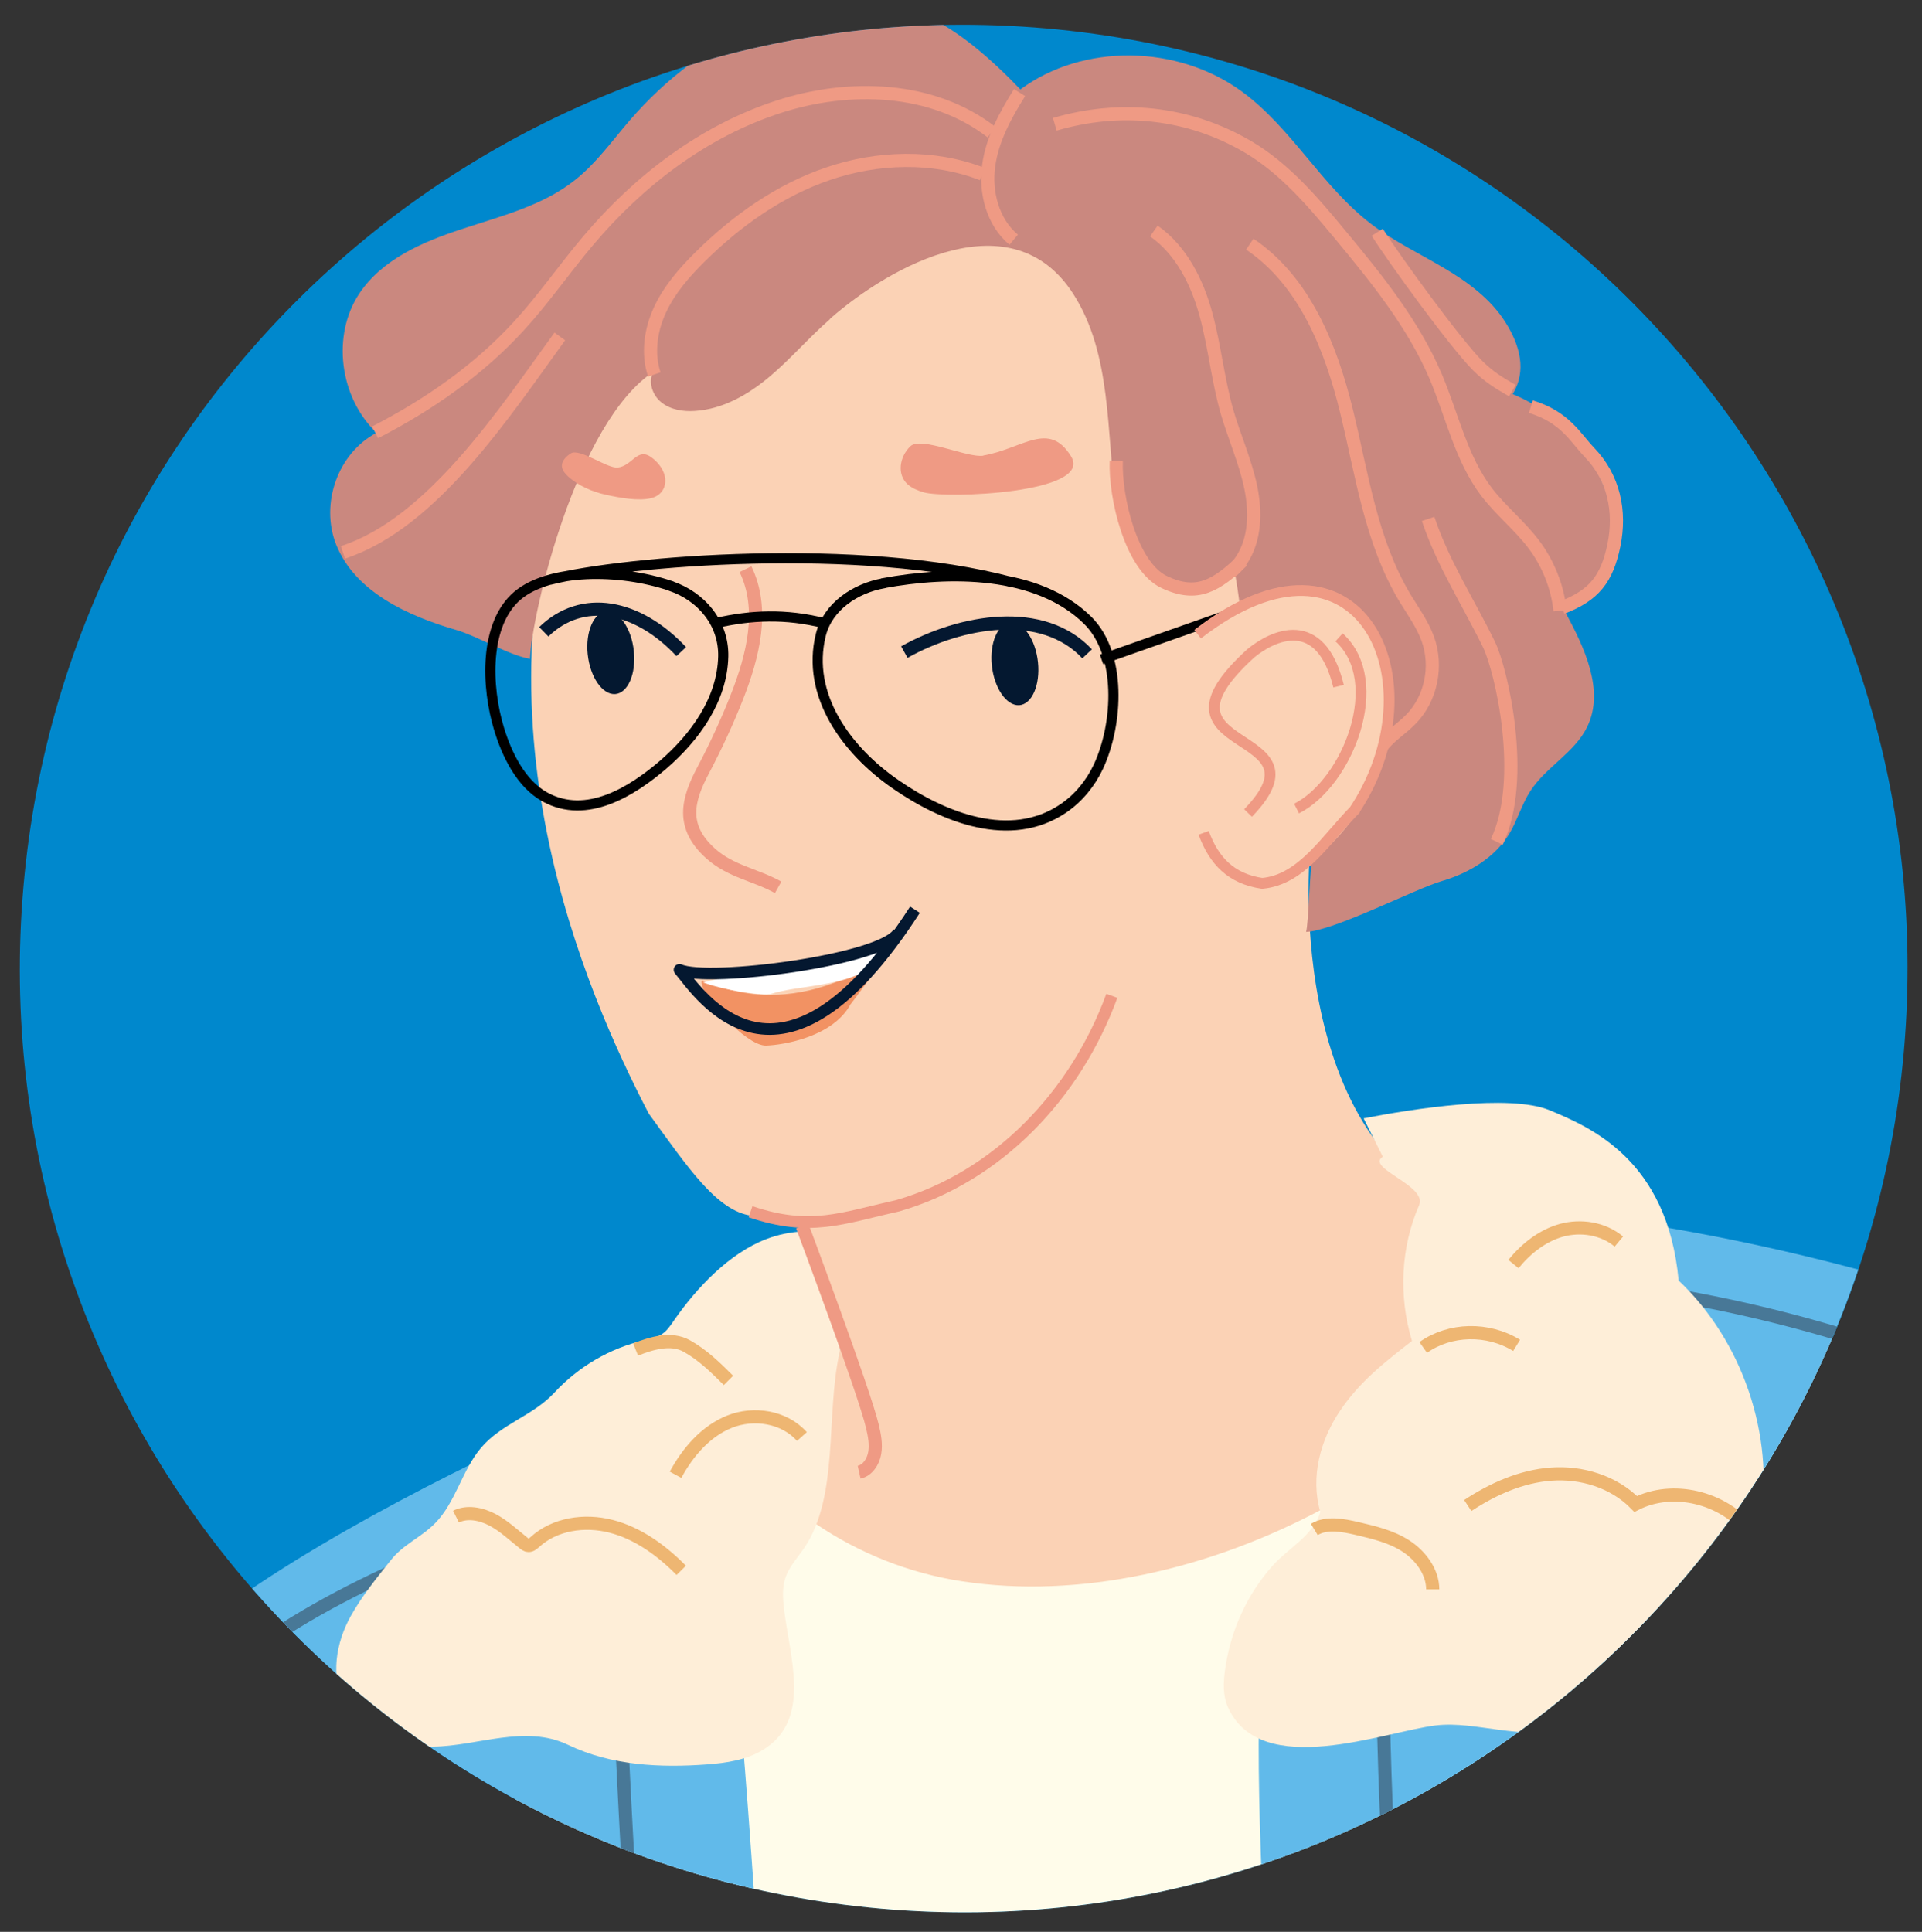 <?xml version="1.0" encoding="UTF-8"?><svg id="a" xmlns="http://www.w3.org/2000/svg" xmlns:xlink="http://www.w3.org/1999/xlink" viewBox="0 0 121.23 121.85"><rect x="0" y="0" width="121.23" height="121.85" fill="#333333" stroke="none"/><defs><clipPath id="b"><rect x="-365.67" y="-89.72" width="612.28" height="436.54" style="fill:none;"/></clipPath><clipPath id="c"><path d="M1.48,55.9c-2.86,32.75,21.36,61.62,54.11,64.49,32.75,2.87,61.62-21.36,64.49-54.11C122.95,33.53,98.72,4.66,65.97,1.79c-1.76-.15-3.52-.23-5.26-.23-30.53,0-56.52,23.36-59.23,54.34" style="fill:none;"/></clipPath></defs><g style="clip-path:url(#b);"><path d="M55.6,120.39c32.75,2.87,61.62-21.36,64.49-54.11C122.95,33.53,98.72,4.66,65.97,1.79,33.22-1.07,4.35,23.15,1.48,55.9c-2.87,32.75,21.36,61.62,54.11,64.49" style="fill:#0088cd;"/></g><g style="clip-path:url(#c);"><path d="M104.01,81.58c-3.7,4.45-7.87,8.46-12.42,11.97-9.88,7.61-23.43,14.85-36.27,8.92-2.81-1.3-5.39-3.11-7.73-5.2-.62-.55-6-6.63-6-6.63,0,0,8.06-1.54,10.71-4.12,1.39-1.35.32-3.57-.35-5.37-.77-2.1-1.55-4.18-2.33-6.28l33.05-21.78s-2.11,19.28,10.67,23.82c1.86,3.21,10.65,4.68,10.65,4.68" style="fill:#fbd2b5;"/><path d="M100.46,78.43c-7.04,13.93-25,23.56-39.78,21.31-6.62-1.01-12.71-4.99-16.37-11.38l-13.02,7.38,3.92,57.59,85.87-9.03-4.49-59.45-16.13-6.42Z" style="fill:#fffcea;"/><path d="M46.58,106.76c1.07,11.73,2.26,32.94,3,45.05l-48.38,5.09S0,119.38,6.77,108.55c6.77-10.82,38.34-23.04,38.34-23.04l1.47,21.24Z" style="fill:#61baea;"/><path d="M10,109.81c5.39-6.96,13.83-10.48,21.91-13.73" style="fill:none; stroke:#487897; stroke-miterlimit:10; stroke-width:.83px;"/><path d="M103.75,77.2c7.83,1.26,15.58,3.22,23.14,5.85,6.9,2.4,13.92,5.57,18.77,11.27,4.58,5.38,9.98,25.3,12.04,46.12l-76.13,8s-3.34-38.17-1.75-45.18c1.59-7.01,23.93-26.07,23.93-26.07" style="fill:#61baea;"/><path d="M89.8,147.58s-4.09-43.21-1.96-51.3M39.04,105.55c.41,12.07,2.72,47.08,2.72,47.08M103.91,81.43c8.89,1.34,17.64,4.09,25.84,8.14,3.65,1.8,7.37,4.03,9.45,7.63" style="fill:none; stroke:#487897; stroke-miterlimit:10; stroke-width:.83px;"/><path d="M85.34,121.69c.15,1.06-.56,2.01-1.58,2.12-1.02.11-1.97-.66-2.12-1.73-.15-1.06.56-2.01,1.58-2.12,1.02-.11,1.97.67,2.12,1.73" style="fill:#487897;"/><path d="M23.77,122.7c.11,6.76,2.05,24.69,2.66,31.43M8.32,106.51c6.76,13.18,15.65,20.55,15.65,20.55M117.06,118.96c2.02-1.97,4.06-5.79,6.34-7.44,4.34-3.15,8.42-6.65,12.22-10.46,2.76-2.77,5.42-5.8,6.86-9.51M116.88,111.72c.14,7.21,1.84,25.59,1.98,32.8M41.65,124.12l3.87-.41" style="fill:none; stroke:#487897; stroke-miterlimit:10; stroke-width:.83px;"/><path d="M111.04,95.94c.89-5.4-1.13-11.36-5.16-15.17-.71-7.62-5.55-9.66-8.13-10.74-2.55-1.06-8.77-.07-11.74.51l1.21,2.42c-1.12.71,2.84,1.82,2.29,3.06-1.15,2.62-1.31,5.73-.45,8.56-1.72,1.34-3.29,2.56-4.52,4.38-1.24,1.82-1.91,4.2-1.26,6.4-.42,1.48-2.02,2.28-3.02,3.41-1.61,1.8-2.67,4.13-3,6.61-.1.76-.13,1.56.18,2.28,2.06,4.66,9.95,1.54,13.13,1.17,1.3-.15,2.62.1,3.93.27,3.27.43,6.58.38,9.79-.14,1.48-.24,2.95-.58,4.26-1.28s2.46-1.8,3-3.22c.85-2.23.13-4.81-.61-7.15-.18-.58,0-.76.09-1.35" style="fill:#feeed8;"/><path d="M50.67,77.67c-.81.04-1.6.2-2.35.49-2.32.89-4.38,3.07-5.79,5.1-.22.32-.44.66-.76.88-.34.23-.75.3-1.15.4-2.16.5-4.15,1.67-5.66,3.31-1.36,1.46-3.33,1.95-4.62,3.47-1.2,1.41-1.6,3.45-2.9,4.76-.91.92-1.99,1.31-2.8,2.34-.9,1.14-1.81,2.24-2.52,3.52-.92,1.65-1.31,3.81-.37,5.54,1.05,1.94,3.42,2.72,5.54,2.69,2.83-.03,5.82-1.42,8.55-.11,2.73,1.31,5.82,1.45,8.77,1.23,1.22-.09,2.46-.28,3.5-.91,3.14-1.9,1.68-5.92,1.33-8.97-.07-.63-.1-1.27.09-1.86.23-.72.76-1.28,1.18-1.89,2.22-3.26,1.37-8.35,2.23-12.28,0,0,.22-.8-.17-1.98-.26-.78-1.37-3.79-2.09-5.72" style="fill:#feeed8;"/><path d="M40.09,85.12c1.01-.4,2.24-.77,3.23-.22.99.55,1.82,1.36,2.63,2.17M50.58,90.61c-1.13-1.27-3.05-1.54-4.56-.94-1.5.6-2.63,1.91-3.41,3.35M28.76,95.66c.7-.35,1.58-.18,2.3.2s1.33.96,1.97,1.47c.09.07.19.15.3.15.16.01.28-.11.4-.21,1.25-1.15,3.13-1.43,4.81-1,1.68.43,3.18,1.51,4.43,2.78M82.9,96.47c.78-.47,1.79-.27,2.7-.06,1.06.25,2.14.5,3.07,1.1.93.6,1.7,1.63,1.7,2.74M102.11,78.31c-1.01-.84-2.41-1.04-3.62-.71-1.21.34-2.23,1.15-3.03,2.13M89.77,84.99c1.68-1.19,4.07-1.25,5.89-.13M110.38,96.55c-1.73-2.13-4.88-2.87-7.21-1.69-1.39-1.42-3.43-2.02-5.33-1.88-1.9.14-3.68.94-5.26,1.98" style="fill:none; stroke:#eeb672; stroke-miterlimit:10; stroke-width:.83px;"/><path d="M50.6,77.33s3.91,10.43,4.43,12.65c.13.55.24,1.13.14,1.68-.1.55-.45,1.08-.98,1.2" style="fill:none; stroke:#ef9a84; stroke-linejoin:round; stroke-width:.83px;"/><path d="M39.05,19.8c-1.27,2.18-1.96,4.65-2.55,7.12-7.28,18.25.5,35.77,4.42,43.32,2.42,3.32,4.28,6.15,6.48,6.44,6.23.83,11.5.11,17.44-1.97,6.65-2.32,10.22-6.91,12.87-13.16,2.41-5.7,3.86-11.85,4.17-18.09.4-7.93-.75-16.85-5.58-23.58-.97-1.35-2.07-2.6-3.29-3.72-3.92-3.59-9.14-5.74-14.39-5.93-7.43-.27-15.79,3.09-19.57,9.57" style="fill:#fbd2b5;"/><path d="M52.36,20.1c3.86-3.38,11.5-7.57,15.35-1.54,2.42,3.78,2.07,8.72,2.66,12.9.25,1.73.71,3.64,2.16,4.66,1.65,1.16,4.03,1.28,5.27-.41.41,1.8.5,4.22,1.1,5.97.32.94.7,1.88,1.27,2.7,1.31,1.88,3.66,3.01,5.91,2.86.47.63.4,1.49.57,2.25-.24.83-3.22,2.67-3.87,4.53-.14.4-.25,4.35-.4,4.76,1.8-.08,6.86-2.71,8.58-3.21,1.71-.51,3.34-1.48,4.25-3,.51-.86.78-1.85,1.32-2.68.99-1.53,2.82-2.43,3.6-4.08,1.08-2.26-.18-4.97-1.42-7.23,1.23-.35,2.35-1.38,2.79-2.57.44-1.2.42-2.54.14-3.8-.71-3.23-3.14-6.09-6.23-7.35.89-1.45.48-3.06-.46-4.54-.93-1.48-2.41-2.56-3.93-3.45-1.52-.9-3.12-1.66-4.52-2.73-3.11-2.37-5.01-6.05-8.16-8.36-4.08-2.99-10.04-3.05-13.98-.14-1.73-1.81-4.3-4.17-6.71-4.91-3.01-.91-6.65-.33-9.46.74-3.31,1.26-6.18,3.47-8.47,6.12-1.12,1.3-2.12,2.72-3.47,3.78-2.03,1.61-4.65,2.26-7.13,3.08-2.48.81-5.03,1.92-6.46,4.07-1.74,2.62-1.26,6.53,1.09,8.78-2.43,1.27-3.58,4.47-2.54,7.07,1.19,2.95,4.49,4.47,7.55,5.36,1.38.4,3.26,1.57,4.67,1.83.1-2.81,2.91-14.9,7.8-18.12-.38.61-.09,1.49.5,1.95.58.46,1.37.58,2.1.53,1.78-.11,3.38-1.04,4.72-2.17,1.34-1.13,2.48-2.47,3.8-3.62" style="fill:#ca887f;"/><path d="M47.02,35.9c1.23,2.53.47,5.49-.53,8.04-.62,1.58-1.34,3.13-2.13,4.63-1.02,1.91-1.42,3.58.47,5.27,1.27,1.14,2.84,1.34,4.25,2.13" style="fill:none; stroke:#ef9a84; stroke-linejoin:round; stroke-width:.83px;"/><path d="M62.03,28.74c-.98.17-3.94-1.24-4.61-.59-.68.65-.87,1.77-.17,2.4.27.24.63.39,1,.5,1.42.42,10.73.06,9.31-2.26-1.41-2.29-3.05-.49-5.53-.06" style="fill:#ef9a84;"/><path d="M69.48,41.59l9.59-3.38M45.16,39.3c2.15-.5,4.4-.62,6.87.02M34.68,36.57c4.75-1.2,19.6-2.41,29.18.16M42.33,36.97c1.89.65,3.33,2.31,3.29,4.43-.06,2.73-1.78,5.1-3.81,6.85-1.92,1.64-4.79,3.48-7.44,2.02-1.53-.85-2.4-2.7-2.88-4.25-.84-2.73-.95-6.68,1.16-8.46,1.99-1.67,6.37-1.72,9.67-.6ZM55.72,36.79c-1.76.32-3.5,1.45-3.95,3.26-.93,3.77,1.59,7.26,4.72,9.42,3.03,2.1,7.25,3.78,10.58,1.52.97-.66,1.72-1.59,2.21-2.63,1.27-2.73,1.47-7.11-.67-9.23-3.2-3.16-8.77-3.11-12.88-2.35Z" style="fill:none; stroke:#000; stroke-miterlimit:10; stroke-width:.64px;"/><path d="M57.04,41.13c3.62-2.02,8.74-2.88,11.53.11" style="fill:none; stroke:#041830; stroke-linejoin:round; stroke-width:.83px;"/><path d="M62.56,41.97c.15,1.44.93,2.56,1.73,2.51.8-.06,1.33-1.27,1.18-2.71-.15-1.44-.93-2.56-1.73-2.5s-1.33,1.27-1.18,2.71" style="fill:#041830;"/><path d="M34.3,39.85c2.41-2.35,5.9-1.71,8.67,1.25" style="fill:none; stroke:#041830; stroke-linejoin:round; stroke-width:.83px;"/><path d="M37.07,41.27c.15,1.44.93,2.56,1.73,2.51.8-.06,1.33-1.27,1.18-2.71-.15-1.44-.93-2.56-1.73-2.5-.8.06-1.33,1.27-1.18,2.71" style="fill:#041830;"/><path d="M41.09,28.85c-.9-.67-1.21.56-2.14.64-.67.06-2.4-1.25-2.95-.89-.31.2-.61.51-.55.87.04.23.21.42.38.58.67.6,1.53.97,2.4,1.16.82.18,2.08.42,2.88.2.74-.2,1.03-.91.75-1.61-.15-.38-.43-.7-.78-.96" style="fill:#ef9a84;"/><path d="M95.39,24.64c-.88-.51-1.48-.87-2.2-1.59-1.43-1.45-5.24-6.69-6.32-8.4M98.4,38.52c-.16-1.5-.74-2.97-1.66-4.19-.88-1.17-2.06-2.11-2.96-3.28-1.63-2.14-2.18-4.85-3.23-7.32-1.4-3.28-3.69-6.12-5.98-8.88-1.72-2.08-3.51-4.2-5.84-5.58-3.81-2.24-8.11-2.63-12.2-1.43M87.05,47.23c.5-.75,1.32-1.22,1.95-1.87,1.27-1.3,1.69-3.35,1.05-5.09-.34-.92-.93-1.73-1.44-2.57-2.14-3.57-2.7-7.77-3.68-11.77-.98-4-2.63-8.19-6.1-10.53M63.94,15.12c-1.33-1.11-1.81-2.99-1.58-4.67.23-1.68,1.06-3.19,1.95-4.61M77.65,36.05c.25-.19.45-.42.63-.68.9-1.32.94-3.08.6-4.68s-1.02-3.12-1.48-4.69c-.58-2.02-.78-4.12-1.33-6.15-.55-2.03-1.55-4.06-3.29-5.28" style="fill:none; stroke:#ef9a84; stroke-miterlimit:10; stroke-width:.83px;"/><path d="M21.63,34.84c5.65-1.84,10.22-8.86,13.68-13.62M90.08,32.73c.94,2.82,2.53,5.24,3.84,7.93.76,1.55,2.39,8.46.49,12.44M23.66,27.27c3.38-1.74,6.53-3.93,9.08-6.72,1.56-1.7,2.87-3.61,4.36-5.37,3.19-3.78,7.27-6.91,12.02-8.45,4.41-1.43,9.68-1.3,13.43,1.61M41.27,23.62c-.45-1.35-.22-2.84.37-4.1.59-1.26,1.52-2.33,2.51-3.31,2.3-2.28,5.01-4.21,8.1-5.26,3.1-1.05,6.6-1.18,9.71.03" style="fill:none; stroke:#ef9a84; stroke-miterlimit:10; stroke-width:.83px;"/><path d="M98.53,38.32c2.03-.78,2.83-1.81,3.27-3.94.43-2.13,0-4.24-1.55-5.85-.9-.94-1.52-2.21-3.69-2.88M70.41,29.06c-.09,2.27.92,6.65,3.02,7.65,2.1,1,3.3.2,4.94-1.34" style="fill:none; stroke:#ef9a84; stroke-miterlimit:10; stroke-width:.83px;"/><path d="M47.34,76.43c3.78,1.28,5.74.41,9.29-.38,6.32-1.83,11.22-7.01,13.5-13.24" style="fill:none; stroke:#ef9a84; stroke-linejoin:round; stroke-width:.74px;"/><path d="M75.45,41.08c1.23-2.95,5.69-4.73,8.67-3.26,4.95,2.45,3.99,9.64,1.36,13.58-1.59,2.38-4.23,4.4-7.21,4.06-2.41-.27-3.62-1.67-4.24-3.39" style="fill:#fbd2b5;"/><path d="M81.78,51c3.23-1.63,5.74-8.02,2.68-10.8M84.43,43.28c-1.14-4.65-4.16-3.21-5.54-2.07-7.15,6.51,5.18,4.56-.17,10.07M75.54,40c10.27-7.96,15.31,3.06,9.84,11.18M85.54,51c-1.87,1.86-3.38,4.49-5.93,4.72-1.95-.29-3.04-1.41-3.69-3.19" style="fill:none; stroke:#ef9a84; stroke-linejoin:round; stroke-width:.68px;"/><path d="M53.66,63.33c.12-.16,2.18-2.84,1.95-2.87-6.72,4.35-11.27,1.11-11.35,1.41-.19.77,2.77,4.12,4.06,4.08,1.13-.04,4.24-.56,5.34-2.63" style="fill:#f29263;"/><path d="M56.21,59.35c-1.02,3.02-5.34,2.63-7.51,3.32-.6.19-3.16-.25-4.36-.71" style="fill:#fff;"/><path d="M56.68,58.8c-.91,1.76-12.03,3.18-13.82,2.37,1.28,1.55,6.34,9.42,14.85-3.79" style="fill:none; stroke:#041830; stroke-linejoin:round; stroke-width:.73px;"/></g></svg>